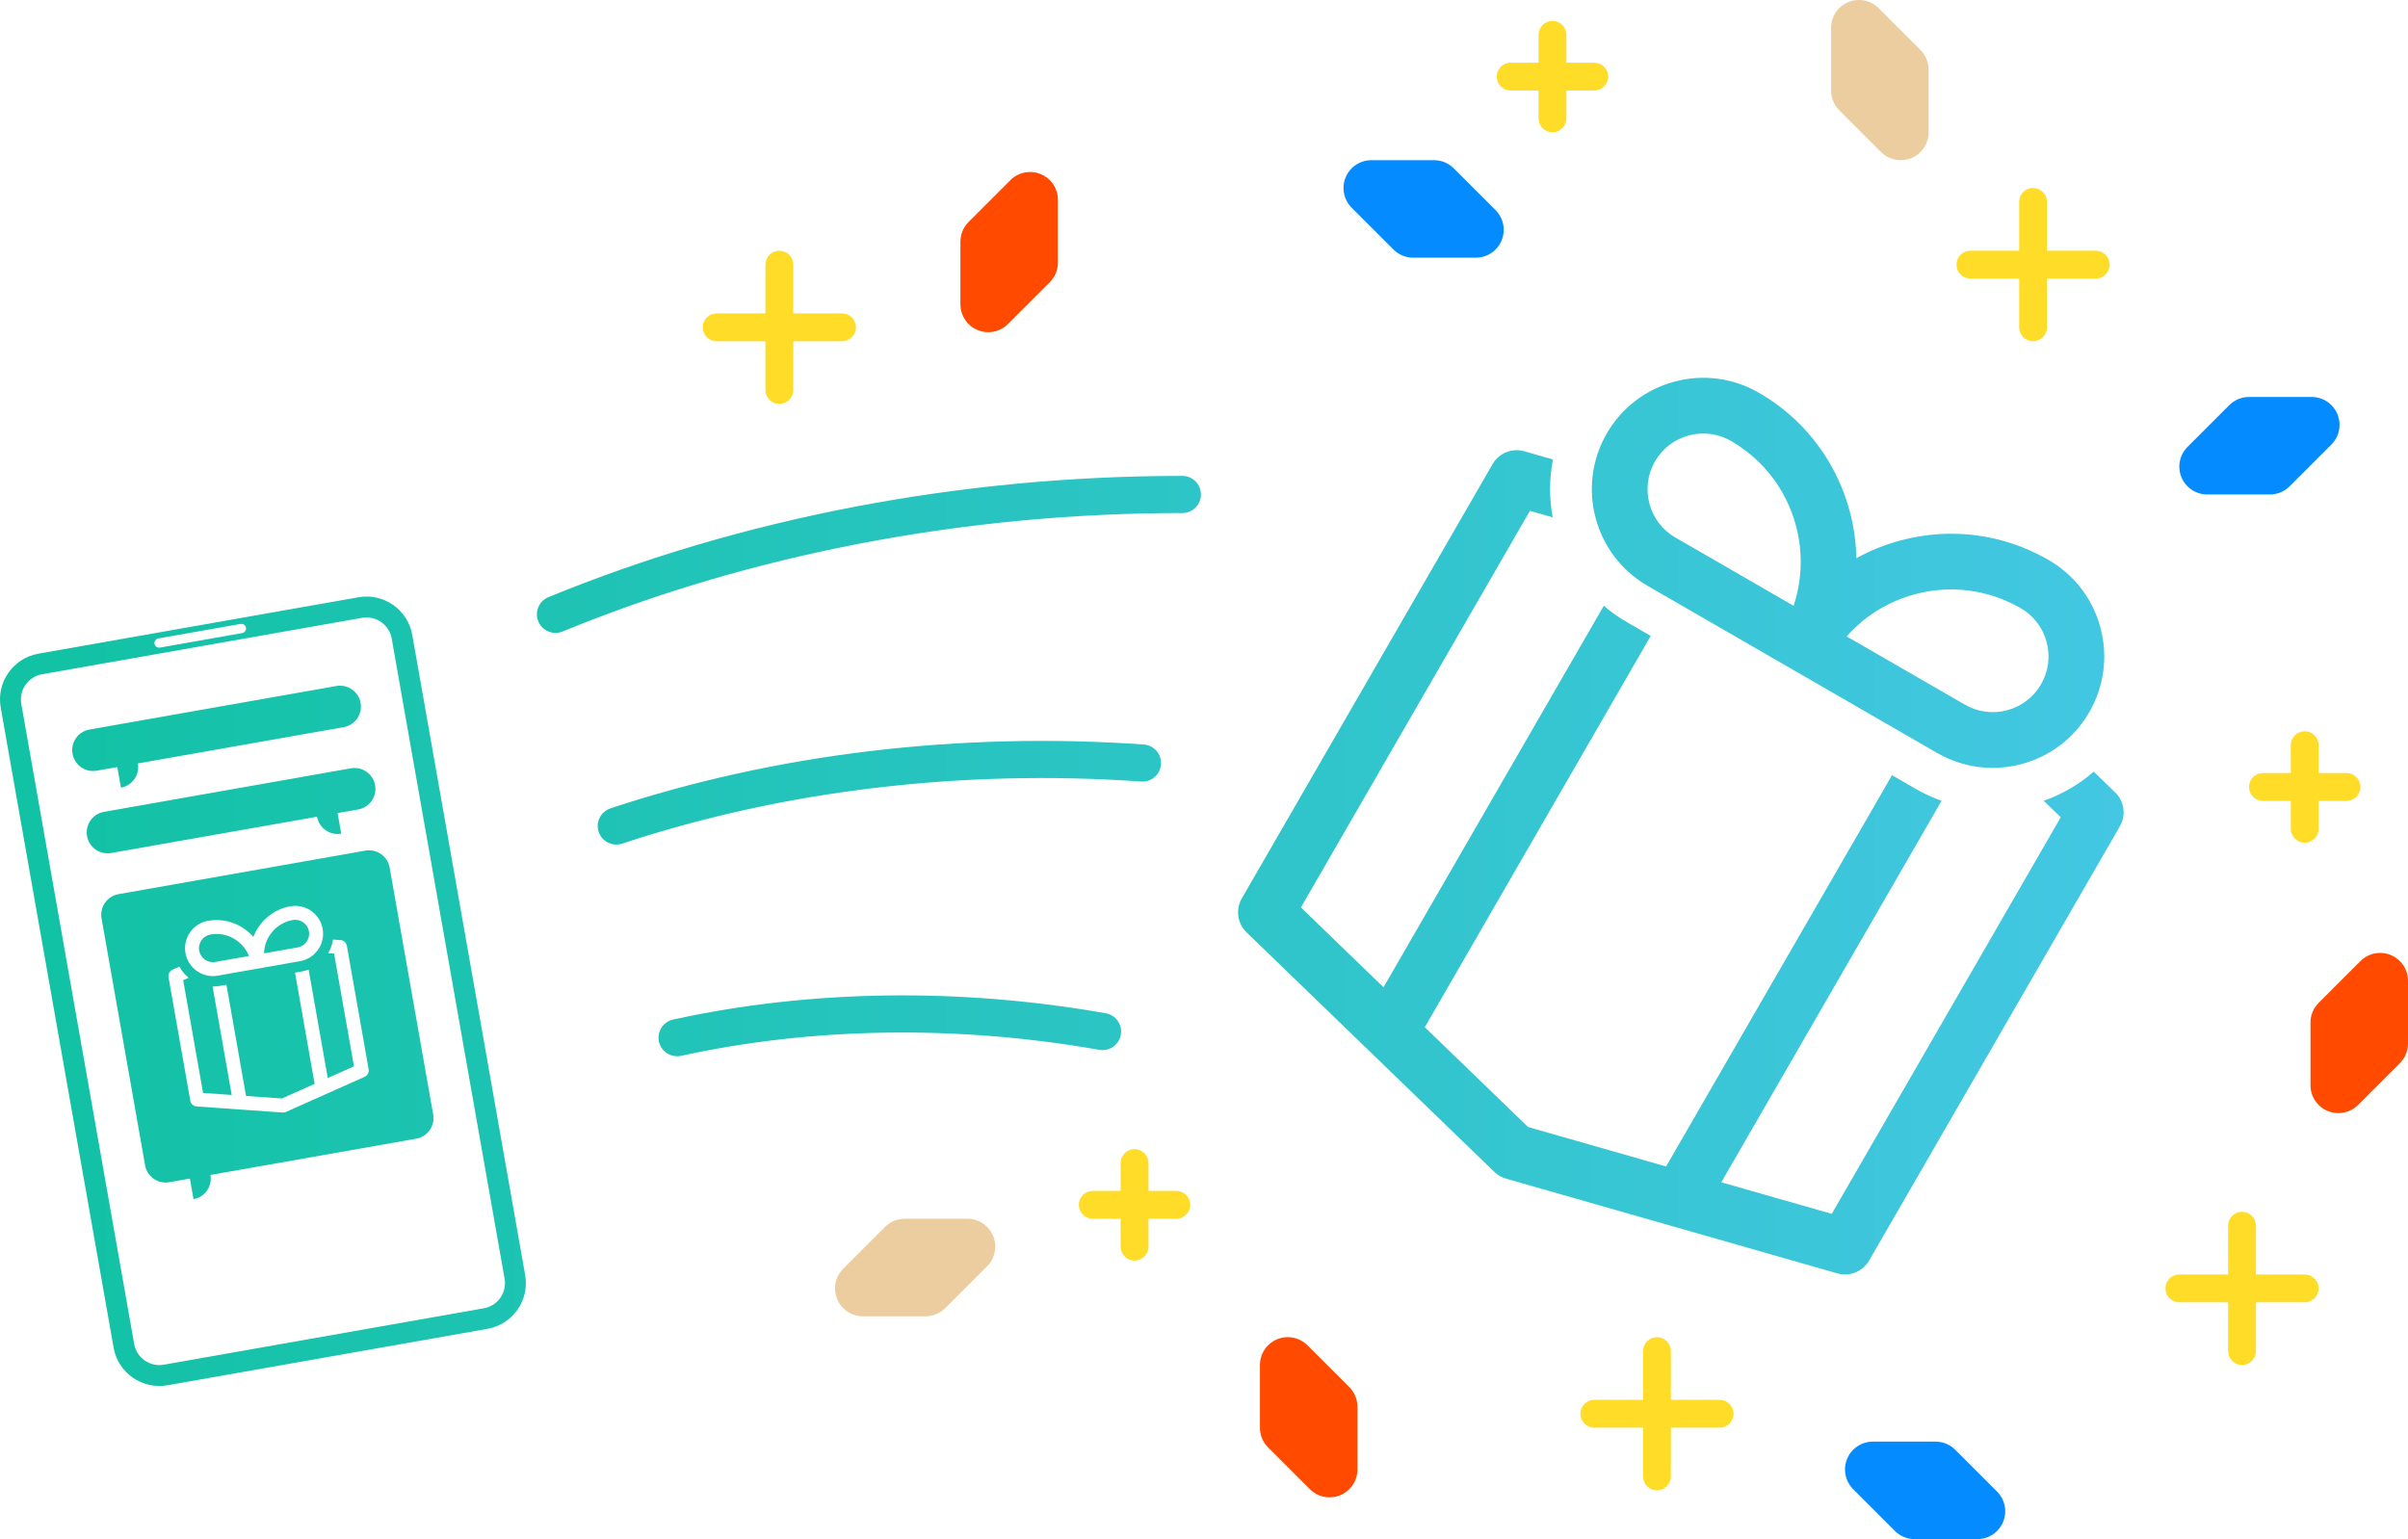 <?xml version="1.0" encoding="UTF-8"?>
<svg id="_レイヤー_2" data-name="レイヤー 2" xmlns="http://www.w3.org/2000/svg" xmlns:xlink="http://www.w3.org/1999/xlink" viewBox="0 0 518.575 331.501">
  <defs>
    <style>
      .cls-1 {
        fill: url(#_名称未設定グラデーション_4);
      }

      .cls-1, .cls-2, .cls-3, .cls-4, .cls-5 {
        stroke-width: 0px;
      }

      .cls-2 {
        fill: #ebcd9f;
      }

      .cls-3 {
        fill: #ffdc27;
      }

      .cls-4 {
        fill: #048bff;
      }

      .cls-5 {
        fill: #ff4a00;
      }
    </style>
    <linearGradient id="_名称未設定グラデーション_4" data-name="名称未設定グラデーション 4" x1="0" y1="189.943" x2="457.333" y2="189.943" gradientUnits="userSpaceOnUse">
      <stop offset="0" stop-color="#11c2a3"/>
      <stop offset="1" stop-color="#43c7e3"/>
    </linearGradient>
  </defs>
  <g id="_レイヤー_1-2" data-name="レイヤー 1">
    <g>
      <path class="cls-4" d="m503.376,89.205c-.929-2.242-3.116-3.704-5.543-3.704h-13.5c-1.591,0-3.117.632-4.242,1.757l-9,9c-1.717,1.716-2.229,4.297-1.301,6.539.929,2.242,3.116,3.704,5.543,3.704h13.5c1.591,0,3.117-.632,4.242-1.757l9-9c1.717-1.716,2.229-4.297,1.301-6.539Z"/>
      <path class="cls-2" d="m208.333,262.501h-13.5c-1.591,0-3.117.632-4.242,1.757l-9,9c-1.717,1.716-2.229,4.297-1.301,6.539.929,2.242,3.116,3.704,5.543,3.704h13.5c1.591,0,3.117-.632,4.242-1.757l9-9c1.717-1.716,2.229-4.297,1.301-6.539-.929-2.242-3.116-3.704-5.543-3.704Z"/>
      <path class="cls-4" d="m421.075,312.258c-1.125-1.125-2.651-1.757-4.242-1.757h-13.5c-2.427,0-4.614,1.462-5.543,3.704-.929,2.242-.416,4.823,1.301,6.539l9,9c1.125,1.125,2.651,1.757,4.242,1.757h13.5c2.427,0,4.614-1.462,5.543-3.704.929-2.242.416-4.823-1.301-6.539l-9-9Z"/>
      <path class="cls-4" d="m313.075,36.258c-1.125-1.125-2.651-1.757-4.242-1.757h-13.5c-2.427,0-4.614,1.462-5.543,3.704-.929,2.242-.416,4.823,1.301,6.539l9,9c1.125,1.125,2.651,1.757,4.242,1.757h13.5c2.427,0,4.614-1.462,5.543-3.704.929-2.242.416-4.823-1.301-6.539l-9-9Z"/>
      <path class="cls-2" d="m405.091,32.743c1.147,1.148,2.682,1.757,4.243,1.757.773,0,1.553-.149,2.295-.457,2.242-.929,3.704-3.117,3.704-5.543v-13.5c0-1.591-.632-3.117-1.758-4.243l-9-9c-1.716-1.717-4.299-2.229-6.538-1.301-2.242.929-3.704,3.117-3.704,5.543v13.5c0,1.591.632,3.117,1.758,4.243l9,9Z"/>
      <path class="cls-5" d="m275.037,288.457c2.241-.928,4.822-.416,6.538,1.301l9,9c1.126,1.125,1.758,2.651,1.758,4.243v13.5c0,2.427-1.462,4.615-3.704,5.543-.742.307-1.521.457-2.295.457-1.562,0-3.096-.609-4.243-1.757l-9-9c-1.126-1.125-1.758-2.651-1.758-4.243v-13.5c0-2.427,1.462-4.615,3.704-5.543Z"/>
      <path class="cls-5" d="m224.129,37.501c-2.241-.927-4.822-.417-6.538,1.301l-9,9c-1.126,1.125-1.758,2.651-1.758,4.243v13.5c0,2.427,1.462,4.615,3.704,5.543.742.307,1.521.457,2.295.457,1.562,0,3.096-.609,4.243-1.757l9-9c1.126-1.125,1.758-2.651,1.758-4.243v-13.5c0-2.427-1.462-4.615-3.704-5.543Z"/>
      <path class="cls-5" d="m514.871,205.7c-2.241-.927-4.822-.417-6.538,1.301l-9,9c-1.126,1.125-1.758,2.651-1.758,4.243v13.5c0,2.427,1.462,4.615,3.704,5.543.742.307,1.521.457,2.295.457,1.562,0,3.096-.609,4.243-1.757l9-9c1.126-1.125,1.758-2.651,1.758-4.243v-13.5c0-2.427-1.462-4.615-3.704-5.543Z"/>
      <path class="cls-1" d="m452.338,135.17c-1.658-6.192-5.63-11.368-11.182-14.573-9.716-5.608-21.034-7.097-31.871-4.196-3.355.899-6.538,2.188-9.502,3.825-.276-14.239-7.774-28.004-20.981-35.628-5.55-3.207-12.019-4.059-18.211-2.398-6.192,1.659-11.368,5.63-14.573,11.182-6.616,11.46-2.676,26.167,8.784,32.785l62.354,36c3.698,2.135,7.802,3.226,11.961,3.226,2.085,0,4.184-.274,6.251-.828,6.192-1.659,11.367-5.63,14.572-11.182s4.057-12.02,2.397-18.211Zm-95.928-35.789c1.603-2.776,4.19-4.762,7.286-5.591,1.034-.277,2.083-.414,3.125-.414,2.079,0,4.132.545,5.98,1.613v0c12.547,7.243,17.883,22.245,13.459,35.483l-25.459-14.698c-5.729-3.309-7.7-10.663-4.392-16.393Zm83.138,48c-1.603,2.775-4.189,4.761-7.286,5.591-3.094.828-6.329.404-9.105-1.199l-25.464-14.702c3.863-4.381,8.928-7.533,14.699-9.08,7.74-2.075,15.825-1.01,22.765,2.997,2.776,1.603,4.762,4.19,5.591,7.286.829,3.096.403,6.33-1.199,9.106Zm15.956,23.274c1.979,1.914,2.401,4.929,1.025,7.313l-54,93.531c-1.092,1.891-3.094,3-5.196,3-.548,0-1.103-.075-1.65-.232l-35.537-10.166c-.09-.023-.181-.049-.271-.077l-35.546-10.168c-.946-.271-1.812-.771-2.521-1.455l-26.592-25.712c-.061-.055-.119-.112-.176-.169l-26.587-25.707c-1.979-1.914-2.402-4.929-1.025-7.313l54-93.531c1.377-2.384,4.197-3.526,6.847-2.769l6.164,1.763c-.82,4.156-.819,8.386-.054,12.466l-4.907-1.404-49.315,85.417,17.786,17.197,47.436-82.162c1.507,1.285,3.143,2.457,4.917,3.482l5.196,3-48.658,84.278,22.231,21.495,29.73,8.505,48.658-84.277,5.196,3c1.775,1.025,3.609,1.856,5.475,2.518l-47.436,82.161,23.784,6.804,49.315-85.417-3.669-3.547c3.915-1.378,7.58-3.492,10.769-6.28l4.609,4.457Zm-335.877-34.336c-1.574,0-3.066-.935-3.701-2.48-.84-2.043.135-4.38,2.179-5.22,41.57-17.087,88.778-26.119,136.521-26.119,2.209,0,4,1.791,4,4s-1.791,4-4,4c-46.709,0-92.865,8.824-133.479,25.518-.497.205-1.013.301-1.519.301Zm13.092,45.591c-1.677,0-3.239-1.063-3.796-2.742-.695-2.097.441-4.36,2.538-5.056,35.504-11.774,75.218-16.535,114.849-13.764,2.203.154,3.865,2.065,3.711,4.269-.154,2.204-2.047,3.873-4.27,3.711-38.596-2.696-77.249,1.928-111.772,13.377-.418.138-.842.204-1.26.204Zm13.092,45.591c-1.839,0-3.494-1.276-3.903-3.146-.473-2.158.894-4.29,3.052-4.763,29.44-6.442,61.658-6.911,93.172-1.354,2.176.384,3.629,2.458,3.245,4.634-.384,2.175-2.46,3.627-4.634,3.245-30.498-5.377-61.643-4.931-90.072,1.291-.288.063-.576.093-.859.093ZM19.269,157.131l53.18-9.377c2.448-.432,4.781,1.203,5.213,3.65s-1.203,4.781-3.65,5.213l-44.316,7.814c.432,2.448-1.203,4.781-3.65,5.213l-.781-4.432-4.432.781c-2.448.432-4.781-1.203-5.213-3.65s1.203-4.781,3.65-5.213Zm61.518,12c.432,2.448-1.203,4.781-3.65,5.213l-4.432.781.781,4.432c-2.447.432-4.781-1.203-5.213-3.65l-44.316,7.814c-2.448.432-4.781-1.203-5.213-3.65s1.203-4.781,3.65-5.213l53.18-9.377c2.448-.432,4.781,1.203,5.213,3.65Zm-37.89,35.621c-.287-1.629.804-3.188,2.433-3.475,3.567-.629,6.999,1.387,8.279,4.633l-7.237,1.276c-1.629.287-3.188-.804-3.475-2.433Zm21.202-.692l-7.237,1.276c.092-3.488,2.629-6.556,6.196-7.185,1.629-.287,3.188.804,3.475,2.433s-.804,3.188-2.433,3.475Zm-38.579-11.475l53.18-9.377c2.448-.432,4.781,1.203,5.213,3.65l9.377,53.18c.432,2.448-1.203,4.781-3.65,5.213l-44.316,7.814c.432,2.448-1.203,4.781-3.65,5.213l-.781-4.432-4.432.781c-2.448.432-4.781-1.203-5.213-3.65l-9.377-53.18c-.432-2.448,1.203-4.781,3.65-5.213Zm37.016,2.612c-3.764.664-6.697,3.272-7.974,6.605-2.34-2.695-5.989-4.143-9.752-3.479-3.258.575-5.441,3.692-4.867,6.951s3.692,5.441,6.951,4.867l17.727-3.126c3.258-.575,5.441-3.692,4.867-6.951s-3.692-5.441-6.951-4.867Zm-21.555,41.879c.12.678.685,1.187,1.372,1.236l9.22.65c.022.002.043.004.065.005l9.222.651c.123.009.246.002.366-.019s.238-.057.35-.107l8.444-3.766c.02-.009.04-.017.06-.027l8.442-3.765c.629-.28.986-.952.866-1.63l-4.689-26.59c-.12-.678-.685-1.187-1.372-1.236l-1.604-.113c-.163,1.047-.523,2.04-1.052,2.933l1.277.09,4.282,24.283-5.648,2.519-4.119-23.362c-.464.173-.947.313-1.452.402l-1.477.26,4.225,23.959-7.06,3.149-7.712-.544-4.225-23.959-1.477.26c-.505.089-1.007.123-1.502.119l4.119,23.362-6.169-.435-4.282-24.283,1.169-.521c-.802-.658-1.481-1.469-1.992-2.397l-1.469.655c-.629.28-.986.952-.866,1.63l4.689,26.59Zm36.22-108.437l-68.937,12.155c-5.439.959-9.071,6.146-8.112,11.585l24.311,137.873c.959,5.439,6.146,9.071,11.585,8.112l68.937-12.155c5.439-.959,9.071-6.146,8.112-11.585l-24.311-137.873c-.959-5.439-6.146-9.071-11.585-8.112Zm-43.114,8.872l17.727-3.126c.544-.096,1.063.267,1.158.811s-.267,1.063-.811,1.158l-17.727,3.126c-.544.096-1.063-.267-1.158-.811s.267-1.063.811-1.158Zm74.578,137.895c.527,2.987-1.475,5.845-4.461,6.372l-68.937,12.155c-2.987.527-5.845-1.475-6.372-4.461L4.585,151.597c-.527-2.987,1.475-5.845,4.461-6.372l68.937-12.155c2.987-.527,5.845,1.475,6.372,4.461l24.311,137.873Z"/>
      <path class="cls-3" d="m451.333,54.001h-10.5v-10.5c0-1.657-1.343-3-3-3s-3,1.343-3,3v10.5h-10.5c-1.657,0-3,1.343-3,3s1.343,3,3,3h10.5v10.5c0,1.657,1.343,3,3,3s3-1.343,3-3v-10.5h10.5c1.657,0,3-1.343,3-3s-1.343-3-3-3Z"/>
      <path class="cls-3" d="m343.333,19.501c1.657,0,3-1.343,3-3s-1.343-3-3-3h-6v-6c0-1.657-1.343-3-3-3s-3,1.343-3,3v6h-6c-1.657,0-3,1.343-3,3s1.343,3,3,3h6v6c0,1.657,1.343,3,3,3s3-1.343,3-3v-6h6Z"/>
      <path class="cls-3" d="m181.333,67.501h-10.5v-10.5c0-1.657-1.343-3-3-3s-3,1.343-3,3v10.5h-10.5c-1.657,0-3,1.343-3,3s1.343,3,3,3h10.5v10.5c0,1.657,1.343,3,3,3s3-1.343,3-3v-10.5h10.5c1.657,0,3-1.343,3-3s-1.343-3-3-3Z"/>
      <path class="cls-3" d="m505.333,166.501h-6v-6c0-1.657-1.343-3-3-3s-3,1.343-3,3v6h-6c-1.657,0-3,1.343-3,3s1.343,3,3,3h6v6c0,1.657,1.343,3,3,3s3-1.343,3-3v-6h6c1.657,0,3-1.343,3-3s-1.343-3-3-3Z"/>
      <path class="cls-3" d="m496.333,274.501h-10.5v-10.5c0-1.657-1.343-3-3-3s-3,1.343-3,3v10.5h-10.5c-1.657,0-3,1.343-3,3s1.343,3,3,3h10.5v10.5c0,1.657,1.343,3,3,3s3-1.343,3-3v-10.5h10.5c1.657,0,3-1.343,3-3s-1.343-3-3-3Z"/>
      <path class="cls-3" d="m370.333,301.501h-10.5v-10.5c0-1.657-1.343-3-3-3s-3,1.343-3,3v10.5h-10.5c-1.657,0-3,1.343-3,3s1.343,3,3,3h10.5v10.5c0,1.657,1.343,3,3,3s3-1.343,3-3v-10.5h10.5c1.657,0,3-1.343,3-3s-1.343-3-3-3Z"/>
      <path class="cls-3" d="m253.333,256.501h-6v-6c0-1.657-1.343-3-3-3s-3,1.343-3,3v6h-6c-1.657,0-3,1.343-3,3s1.343,3,3,3h6v6c0,1.657,1.343,3,3,3s3-1.343,3-3v-6h6c1.657,0,3-1.343,3-3s-1.343-3-3-3Z"/>
    </g>
  </g>
</svg>